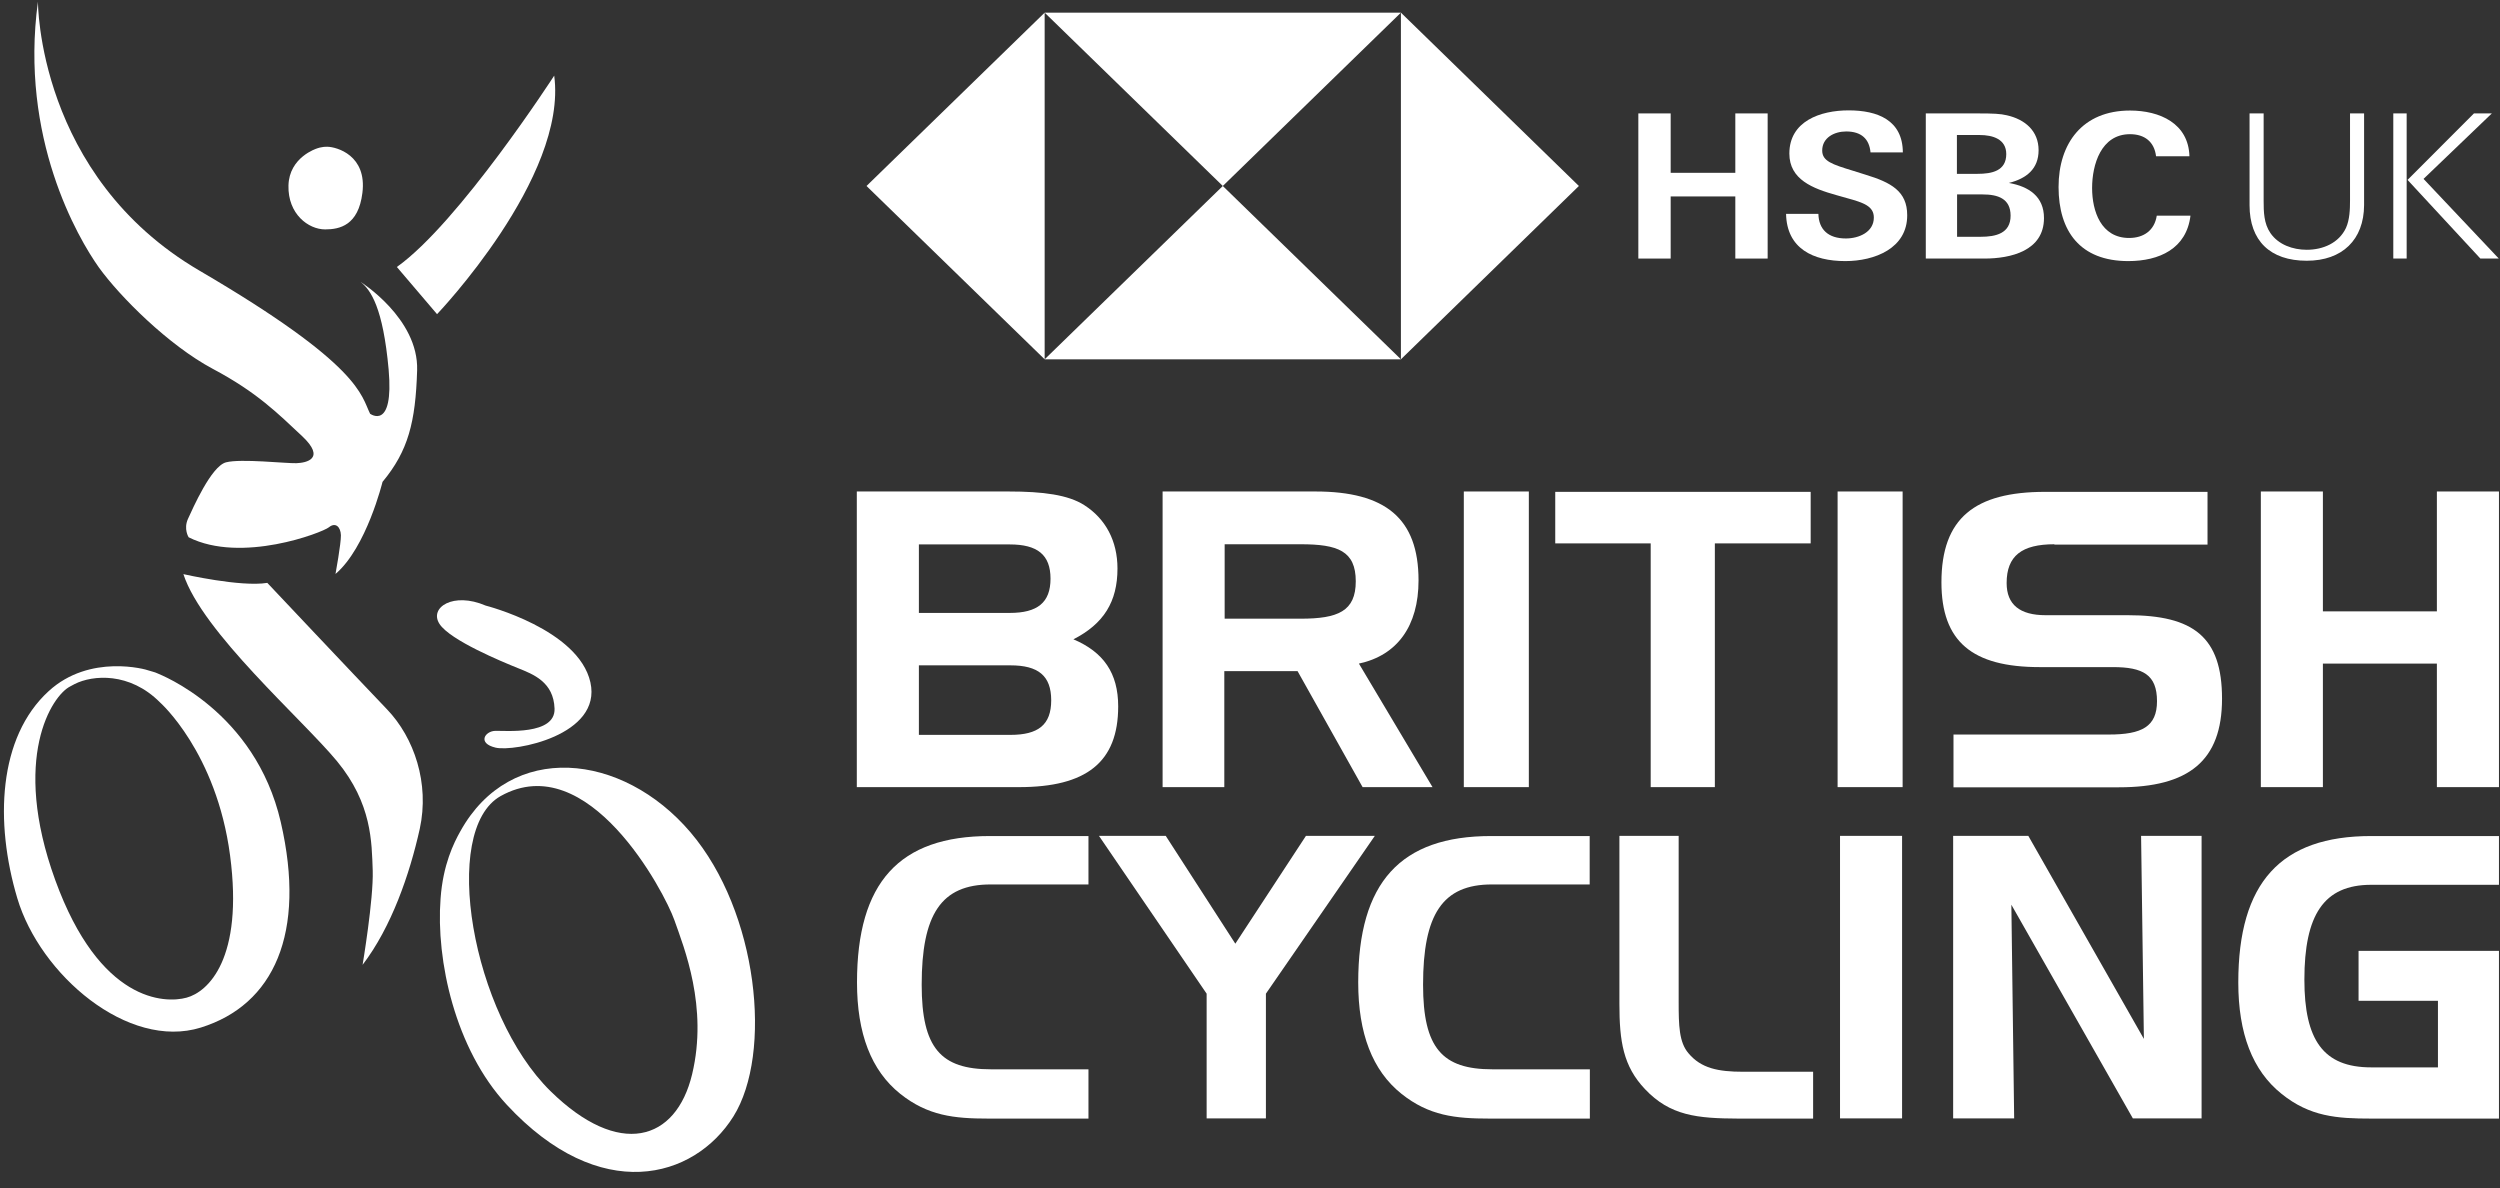<?xml version="1.0" encoding="UTF-8"?>
<svg width="101px" height="48px" viewBox="0 0 101 48" version="1.1" xmlns="http://www.w3.org/2000/svg" xmlns:xlink="http://www.w3.org/1999/xlink">
    <rect x="0" y="0" width="101" height="48" fill="#333333" stroke="none"/>
    <title>HSBC British Cycling</title>
    <g id="Artwork" stroke="none" stroke-width="1" fill="none" fill-rule="evenodd">
        <g id="1.-Home" transform="translate(-1140, -6839)" fill="#FFFFFF" fill-rule="nonzero">
            <g id="Footer-" transform="translate(0, 6497)">
                <g id="Our-Partners" transform="translate(380, 341)">
                    <g id="HSBC-British-Cycling" transform="translate(760, 1)">
                        <g id="Group">
                            <g>
                                <path d="M2.832,27.734 C2.105,28.101 0.438,30.614 2.232,35.555 C4.026,40.496 6.66,40.546 7.536,40.306 C8.405,40.073 9.846,38.739 9.295,34.56 C8.744,30.388 6.463,28.376 6.463,28.376 C5.234,27.141 3.743,27.268 3.016,27.635 L2.832,27.734 Z M6.364,27.205 C6.463,27.254 10.305,28.715 11.343,33.212 C12.381,37.708 11.061,40.595 8.115,41.513 C5.17,42.431 1.617,39.374 0.699,36.289 C-0.219,33.212 -0.071,29.788 1.963,27.925 C3.63,26.393 5.926,27.049 5.996,27.085 C6.067,27.113 6.251,27.148 6.364,27.205" id="Shape"></path>
                                <path d="M1.533,0.064 C1.533,0.064 1.504,7.101 8.059,10.934 C14.613,14.767 14.585,15.981 14.952,16.715 C14.952,16.715 15.92,17.428 15.701,14.929 C15.475,12.431 14.98,11.711 14.564,11.386 C14.564,11.386 16.916,12.861 16.852,14.958 C16.789,17.054 16.492,18.219 15.454,19.468 C15.454,19.468 14.804,22.129 13.554,23.188 C13.554,23.188 13.78,21.96 13.773,21.621 C13.759,21.282 13.554,21.085 13.285,21.304 C13.024,21.515 9.754,22.779 7.621,21.706 C7.621,21.706 7.409,21.374 7.593,20.965 C7.783,20.555 8.532,18.833 9.132,18.678 C9.733,18.522 11.569,18.727 11.972,18.713 C12.374,18.699 13.179,18.536 12.205,17.619 C11.23,16.708 10.39,15.854 8.596,14.901 C6.809,13.948 4.845,11.986 3.991,10.8 C3.15,9.614 0.784,5.569 1.533,0.064" id="Path"></path>
                                <path d="M13.229,5.929 C13.603,5.936 14.832,6.275 14.641,7.793 C14.479,9.106 13.723,9.268 13.137,9.268 C12.459,9.268 11.626,8.647 11.654,7.496 C11.682,6.346 12.798,6 12.798,6 C12.798,6 12.989,5.922 13.229,5.929" id="Path"></path>
                                <path d="M16.033,10.786 L17.657,12.692 C17.657,12.692 22.94,7.165 22.39,3.056 C22.39,3.056 18.54,9.007 16.033,10.786" id="Path"></path>
                                <path d="M7.409,23.195 C7.409,23.195 9.726,23.725 10.799,23.548 C10.799,23.548 14.119,27.071 15.637,28.659 C16.732,29.802 17.361,31.645 16.958,33.487 C16.548,35.329 15.814,37.454 14.649,38.979 C14.649,38.979 15.093,36.325 15.058,35.174 C15.016,34.024 15.03,32.471 13.617,30.755 C12.212,29.054 8.172,25.539 7.409,23.195" id="Path"></path>
                                <path d="M19.621,24.466 C19.621,24.466 23.371,25.419 23.852,27.565 C24.332,29.711 20.772,30.381 20.023,30.205 C19.275,30.028 19.593,29.541 20.002,29.527 C20.405,29.513 22.439,29.711 22.404,28.631 C22.368,27.551 21.542,27.24 20.927,26.993 C20.313,26.746 18.187,25.871 17.756,25.207 C17.325,24.544 18.314,23.901 19.621,24.466" id="Path"></path>
                                <path d="M22.248,44.089 C25.01,46.793 27.312,46.115 27.962,43.398 C28.612,40.68 27.637,38.287 27.242,37.165 C26.846,36.042 23.767,30.184 20.228,32.16 C17.777,33.536 19.063,40.976 22.248,44.089 M17.799,36.304 C17.897,34.927 18.335,34.052 18.597,33.586 C20.631,29.915 25.144,30.395 27.892,33.621 C30.639,36.847 31.218,42.565 29.629,45.106 C28.04,47.64 24.24,48.692 20.475,44.633 C18.385,42.381 17.608,38.795 17.799,36.304" id="Shape"></path>
                            </g>
                            <path d="M42.469,28.292 C42.469,27.296 41.94,26.88 40.824,26.88 L37.123,26.88 L37.123,29.689 L40.824,29.689 C41.94,29.689 42.469,29.287 42.469,28.292 M37.123,24.762 L40.796,24.762 C41.911,24.762 42.441,24.346 42.441,23.379 C42.441,22.412 41.911,21.995 40.796,21.995 L37.123,21.995 L37.123,24.762 Z M34.615,31.8 L34.615,19.856 L40.746,19.856 C42.145,19.856 43.155,19.991 43.804,20.407 C44.666,20.958 45.146,21.854 45.146,22.969 C45.146,24.304 44.595,25.2 43.366,25.828 C44.581,26.344 45.175,27.191 45.175,28.539 C45.175,30.798 43.882,31.8 41.17,31.8 L34.615,31.8 L34.615,31.8 Z" id="Shape"></path>
                            <path d="M49.476,21.988 L49.476,24.995 L52.548,24.995 C54.046,24.995 54.773,24.699 54.773,23.485 C54.773,22.256 54.046,21.988 52.548,21.988 L49.476,21.988 L49.476,21.988 Z M53.142,19.856 C55.967,19.856 57.309,20.936 57.309,23.449 C57.309,25.292 56.447,26.478 54.9,26.809 L57.874,31.8 L55.049,31.8 L52.421,27.113 L49.462,27.113 L49.462,31.8 L46.969,31.8 L46.969,19.856 L53.142,19.856 Z" id="Shape"></path>
                            <rect id="Rectangle" x="59.138" y="19.856" width="2.627" height="11.944"></rect>
                            <polygon id="Path" points="62.832 21.953 62.832 19.871 73.151 19.871 73.151 21.953 69.28 21.953 69.28 31.8 66.688 31.8 66.688 21.953"></polygon>
                            <rect id="Rectangle" x="74.239" y="19.856" width="2.627" height="11.944"></rect>
                            <path d="M82.997,21.988 C81.683,21.988 81.068,22.454 81.068,23.555 C81.068,24.424 81.598,24.854 82.643,24.854 L85.963,24.854 C88.619,24.854 89.77,25.736 89.77,28.228 C89.77,30.741 88.421,31.807 85.603,31.807 L78.921,31.807 L78.921,29.675 L85.2,29.675 C86.528,29.675 87.143,29.358 87.143,28.327 C87.143,27.261 86.577,26.951 85.363,26.951 L82.403,26.951 C79.677,26.951 78.434,25.92 78.434,23.527 C78.434,20.929 79.783,19.871 82.622,19.871 L89.184,19.871 L89.184,22.002 L82.997,22.002 L82.997,21.988 Z" id="Path"></path>
                            <polygon id="Path" points="93.845 24.699 98.45 24.699 98.45 19.856 100.958 19.856 100.958 31.8 98.45 31.8 98.45 26.809 93.845 26.809 93.845 31.8 91.338 31.8 91.338 19.856 93.845 19.856"></polygon>
                            <path d="M37.236,39.784 C37.236,42.346 38.013,43.2 40.033,43.2 L43.974,43.2 L43.974,45.191 L39.927,45.191 C38.542,45.191 37.483,45.078 36.367,44.188 C35.195,43.249 34.623,41.753 34.623,39.692 C34.623,35.654 36.325,33.776 39.99,33.776 L43.974,33.776 L43.974,35.732 L40.033,35.732 C38.013,35.725 37.236,36.953 37.236,39.784" id="Path"></path>
                            <polygon id="Path" points="47.096 33.769 49.907 38.125 52.76 33.769 55.543 33.769 51.143 40.144 51.143 45.184 48.748 45.184 48.748 40.144 44.398 33.769"></polygon>
                            <path d="M57.492,39.784 C57.492,42.346 58.269,43.2 60.289,43.2 L64.23,43.2 L64.23,45.191 L60.176,45.191 C58.792,45.191 57.732,45.078 56.617,44.188 C55.444,43.249 54.872,41.753 54.872,39.692 C54.872,35.654 56.574,33.776 60.24,33.776 L64.223,33.776 L64.223,35.732 L60.282,35.732 C58.269,35.725 57.492,36.953 57.492,39.784" id="Path"></path>
                            <path d="M66.455,43.998 C65.579,43.073 65.424,42.071 65.424,40.56 L65.424,33.769 L67.818,33.769 L67.818,40.038 L67.818,40.482 C67.818,41.421 67.832,42.106 68.214,42.551 C68.722,43.158 69.407,43.299 70.425,43.299 L73.25,43.299 L73.25,45.191 L70.22,45.191 C68.567,45.184 67.472,45.078 66.455,43.998" id="Path"></path>
                            <rect id="Rectangle" x="74.337" y="33.769" width="2.507" height="11.414"></rect>
                            <polygon id="Path" points="81.944 33.769 86.613 41.972 86.5 33.769 88.944 33.769 88.944 45.184 86.168 45.184 81.259 36.551 81.372 45.184 78.907 45.184 78.907 33.769"></polygon>
                            <path d="M95.286,38.414 L100.958,38.414 L100.958,45.191 L95.795,45.191 C94.41,45.191 93.316,45.113 92.171,44.188 C90.999,43.249 90.427,41.753 90.427,39.692 C90.427,35.654 92.143,33.776 95.795,33.776 L100.958,33.776 L100.958,35.746 L95.795,35.746 C93.873,35.746 93.097,36.974 93.097,39.579 C93.097,42.014 93.859,43.122 95.795,43.122 L98.493,43.122 L98.493,40.433 L95.286,40.433 L95.286,38.414 Z" id="Path"></path>
                        </g>
                        <g id="Group" transform="translate(35, 0)">
                            <g>
                                <g id="Path">
                                    <polygon points="28.787 7.514 21.597 0.511 21.597 14.516"></polygon>
                                    <polygon points="14.401 7.514 21.597 0.511 7.204 0.511"></polygon>
                                    <polygon points="0.007 7.514 7.204 14.516 7.204 0.511"></polygon>
                                    <polygon points="14.401 7.514 7.204 14.516 21.597 14.516"></polygon>
                                </g>
                                <g transform="translate(30.894, 4.091)">
                                    <polygon id="Path" points="4.213 3.845 1.601 3.845 1.601 6.355 0.295 6.355 0.295 0.491 1.601 0.491 1.601 2.891 4.213 2.891 4.213 0.491 5.519 0.491 5.519 6.355 4.213 6.355"></polygon>
                                    <path d="M8.657,6.457 C7.358,6.457 6.291,5.952 6.263,4.548 L7.569,4.548 C7.583,5.175 7.962,5.543 8.678,5.543 C9.212,5.543 9.809,5.284 9.809,4.698 C9.809,4.241 9.401,4.098 8.727,3.914 L8.292,3.791 C7.344,3.525 6.396,3.164 6.396,2.114 C6.396,0.805 7.646,0.368 8.791,0.368 C9.963,0.368 10.974,0.764 10.981,2.066 L9.675,2.066 C9.626,1.527 9.31,1.22 8.692,1.22 C8.208,1.22 7.723,1.473 7.723,1.991 C7.723,2.42 8.124,2.55 8.973,2.809 L9.472,2.966 C10.504,3.28 11.157,3.634 11.157,4.602 C11.164,5.945 9.837,6.457 8.657,6.457 Z" id="Path"></path>
                                    <path d="M11.901,0.491 L13.993,0.491 C14.653,0.491 14.92,0.505 15.18,0.566 C15.91,0.73 16.465,1.193 16.465,1.977 C16.465,2.734 15.973,3.123 15.264,3.3 C16.079,3.443 16.683,3.852 16.683,4.718 C16.683,6.048 15.334,6.355 14.274,6.355 L11.908,6.355 L11.908,0.491 L11.901,0.491 Z M14,2.932 C14.576,2.932 15.159,2.816 15.159,2.134 C15.159,1.527 14.611,1.364 14.085,1.364 L13.165,1.364 L13.165,2.932 L14,2.932 Z M14.127,5.475 C14.738,5.475 15.334,5.339 15.334,4.623 C15.334,3.927 14.815,3.764 14.204,3.764 L13.172,3.764 L13.172,5.475 L14.127,5.475 Z" id="Shape"></path>
                                    <path d="M20.088,6.457 C18.143,6.457 17.272,5.25 17.272,3.464 C17.272,1.698 18.241,0.375 20.158,0.375 C21.359,0.375 22.524,0.893 22.559,2.223 L21.211,2.223 C21.141,1.636 20.748,1.33 20.158,1.33 C18.986,1.33 18.627,2.564 18.627,3.505 C18.627,4.439 18.986,5.523 20.123,5.523 C20.713,5.523 21.148,5.216 21.239,4.623 L22.601,4.623 C22.44,5.959 21.338,6.457 20.088,6.457 Z" id="Path"></path>
                                </g>
                            </g>
                            <g transform="translate(55.468, 4.091)">
                                <path d="M2.724,6.443 C1.243,6.443 0.414,5.632 0.414,4.2 L0.414,0.491 L0.983,0.491 L0.983,4.009 C0.983,4.466 0.99,4.936 1.257,5.325 C1.58,5.795 2.163,6 2.724,6 C3.384,6 4.023,5.727 4.311,5.114 C4.459,4.78 4.473,4.37 4.473,4.009 L4.473,0.491 L5.041,0.491 L5.041,4.2 C5.034,5.591 4.164,6.443 2.724,6.443 Z" id="Path"></path>
                                <path d="M6.221,0.491 L6.761,0.491 L6.761,6.355 L6.221,6.355 L6.221,0.491 Z M6.797,3.177 L9.479,0.491 L10.202,0.491 L7.443,3.136 L10.483,6.355 L9.739,6.355 L6.797,3.177 Z" id="Shape"></path>
                            </g>
                        </g>
                    </g>
                </g>
            </g>
        </g>
    </g>
</svg>